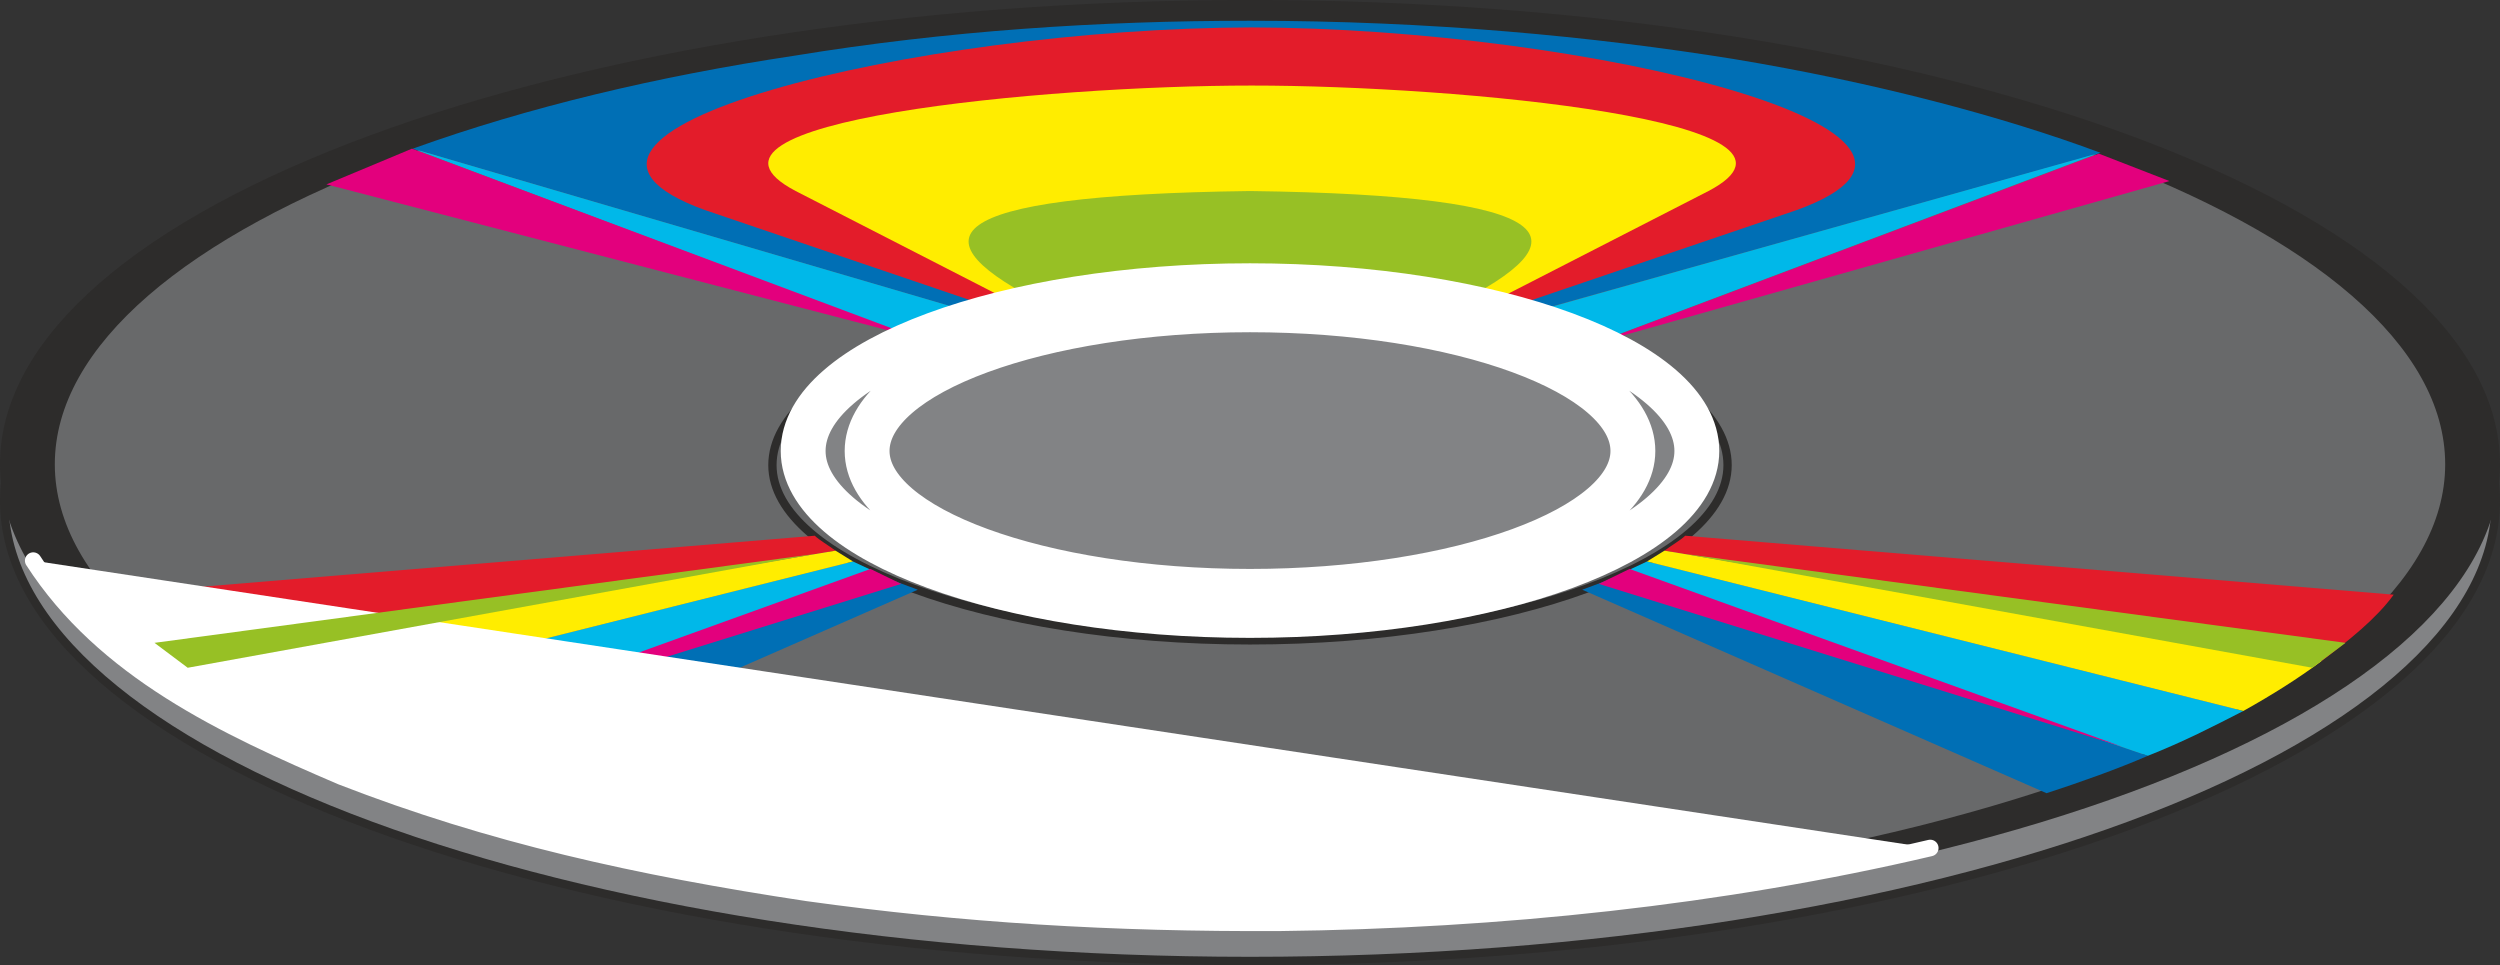 <svg xmlns="http://www.w3.org/2000/svg" width="288.96" height="111.552" viewBox="0 0 216.72 83.664"><rect x="0" y="0" width="216.72" height="83.664" fill="#333333" stroke="none"/><path d="M297.638 413.457c13.608 0 24.768 4.104 24.768 9.072 0 5.04-11.16 9.144-24.768 9.144-13.536 0-24.768-4.104-24.768-9.144 0-4.968 11.232-9.072 24.768-9.072zm0-30.744c59.256 0 108 18 108 39.816 0 21.888-48.744 39.888-108 39.888s-108-18-108-39.888c0-21.816 48.744-39.816 108-39.816z" style="fill:#828385;stroke:#2d2c2b;stroke-width:.72;stroke-linecap:round;stroke-linejoin:round;stroke-miterlimit:10.433" transform="translate(-189.278 -379.113)"/><path d="M297.638 410.217c13.608 0 24.768 4.104 24.768 9.144 0 4.968-11.16 9.144-24.768 9.144-13.536 0-24.768-4.176-24.768-9.144 0-5.04 11.232-9.144 24.768-9.144zm0-30.744c59.256 0 108 18 108 39.888 0 21.816-48.744 39.816-108 39.816s-108-18-108-39.816c0-21.888 48.744-39.888 108-39.888z" style="fill:#2d2c2b;stroke:#2d2c2b;stroke-width:.72;stroke-linecap:round;stroke-linejoin:round;stroke-miterlimit:10.433" transform="translate(-189.278 -379.113)"/><path d="M297.638 404.097c22.68 0 41.4 6.912 41.4 15.336 0 8.28-18.72 15.192-41.4 15.192s-41.4-6.912-41.4-15.192c0-8.424 18.72-15.336 41.4-15.336zm0-23.112c57.024 0 103.968 17.28 103.968 38.376 0 21.024-46.944 38.304-103.968 38.304S193.67 440.385 193.67 419.36c0-21.096 46.944-38.376 103.968-38.376z" style="fill:#68696a;stroke:#2d2c2b;stroke-width:.72;stroke-linecap:round;stroke-linejoin:round;stroke-miterlimit:10.433" transform="translate(-189.278 -379.113)"/><path d="m326.438 430.233 40.248 17.64c3.096-1.008 6.12-2.088 8.784-3.24l-45.792-15.696c-1.008.504-2.088.864-3.24 1.296zm-57.6 0-40.248 17.64c-3.096-1.008-6.12-2.088-8.784-3.24l45.792-15.696c1.008.504 2.088.864 3.24 1.296zm6.12-23.616L225.062 392c10.008-3.6 21.168-6.264 33.12-8.064 13.176-2.16 26.424-3.024 39.456-3.024 15.624 0 29.808 1.368 41.904 3.312 12.168 2.016 23.328 4.968 31.824 8.136l-50.904 14.256c-13.248-3.24-30.6-3.528-45.504 0z" style="fill:#006fb5" transform="translate(-189.278 -379.113)"/><path d="m329.606 428.937 45.864 15.696c3.096-1.224 5.616-2.52 8.28-3.888l-51.696-12.96zm-63.936 0-45.864 15.696c-3.096-1.224-5.616-2.52-8.28-3.888l51.696-12.96zm61.92-20.088 43.704-16.488-50.76 14.256c2.736.648 5.112 1.512 7.056 2.232zm-52.632-2.232L225.062 392l43.704 16.488c1.944-.72 3.96-1.296 6.192-1.872z" style="fill:#00b8e9" transform="translate(-189.278 -379.113)"/><path d="m390.518 436.425-56.952-9.576c.576-.432 1.44-.936 1.8-1.296l61.416 5.112c-1.512 2.088-3.888 3.96-6.264 5.76zm-185.76 0 56.952-9.576c-.576-.432-1.44-.936-1.8-1.296l-61.416 5.112c1.512 2.088 3.888 3.96 6.264 5.76zm93.024-54.936c-29.016.072-66.096 9.072-47.376 15.84l26.28 8.928c6.624-1.512 14.4-2.232 21.024-2.232 6.624 0 14.4.72 21.024 2.232l26.28-8.928c18.72-6.768-18.216-15.768-47.232-15.84z" style="fill:#e31c2a" transform="translate(-189.278 -379.113)"/><path d="m330.542 428.433 42.696 15.408-45.36-14.112zm-65.808 0-42.696 15.408 45.36-14.112zm62.928-19.584 49.68-14.04-6.12-2.376zm-110.088-13.752 51.264 13.32L224.99 392z" style="fill:#e3007d" transform="translate(-189.278 -379.113)"/><path d="m332.054 427.785 51.696 12.96c2.448-1.368 4.752-2.808 6.768-4.32l-56.952-9.576zm-68.832 0-51.696 12.96c-2.448-1.368-4.752-2.808-6.768-4.32l56.952-9.576zm34.344-23.688c6.048-.072 13.032.504 19.872 1.8l19.944-10.224c11.52-6.048-21.672-9.144-39.6-9.144-17.856 0-51.048 3.096-39.528 9.144l19.944 10.224c6.84-1.296 13.32-1.872 19.368-1.8z" style="fill:#ffed00" transform="translate(-189.278 -379.113)"/><path d="M192.158 427.713c6.12 9.504 16.632 14.4 26.712 18.72 12.96 5.04 25.632 7.848 40.392 10.08 13.464 1.872 26.424 2.664 40.968 2.592 18.936-.216 38.304-2.232 56.376-6.48" style="fill:#fff;stroke:#fff;stroke-width:1.44;stroke-linecap:round;stroke-linejoin:round;stroke-miterlimit:10.433" transform="translate(-189.278 -379.113)"/><path d="m392.606 434.84-57.24-7.703 54.36 9.864zm-189.936 0 57.24-7.703L205.55 437zm94.968-30.815c6.264 0 11.808.576 17.568 1.584 11.592-5.76 10.08-9.576-17.568-9.936-27.648.36-29.16 4.176-17.568 9.936 5.76-1.008 11.304-1.584 17.568-1.584z" style="fill:#97c025" transform="translate(-189.278 -379.113)"/><path d="M297.638 405.969c18.144 0 33.192 5.472 33.192 12.24 0 6.696-15.048 12.168-33.192 12.168s-33.192-5.472-33.192-12.168c0-6.768 15.048-12.24 33.192-12.24zm0-2.088c21.168 0 38.736 6.48 38.736 14.328 0 7.776-17.568 14.256-38.736 14.256-21.168 0-38.736-6.48-38.736-14.256 0-7.848 17.568-14.328 38.736-14.328z" style="fill:#828385;stroke:#fff;stroke-width:3.888;stroke-linecap:round;stroke-linejoin:round;stroke-miterlimit:10.433" transform="translate(-189.278 -379.113)"/><path d="M330.758 418.713c-1.656-7.92-19.44-11.376-33.264-11.232-11.736-.144-31.896 2.592-33.048 11.16-.576-9.216 21.672-12.888 33.336-12.744 14.976-.216 34.488 4.896 32.976 12.816z" style="fill:#fff;stroke:#fff;stroke-width:.72;stroke-linecap:round;stroke-linejoin:round;stroke-miterlimit:10.433" transform="translate(-189.278 -379.113)"/></svg>

